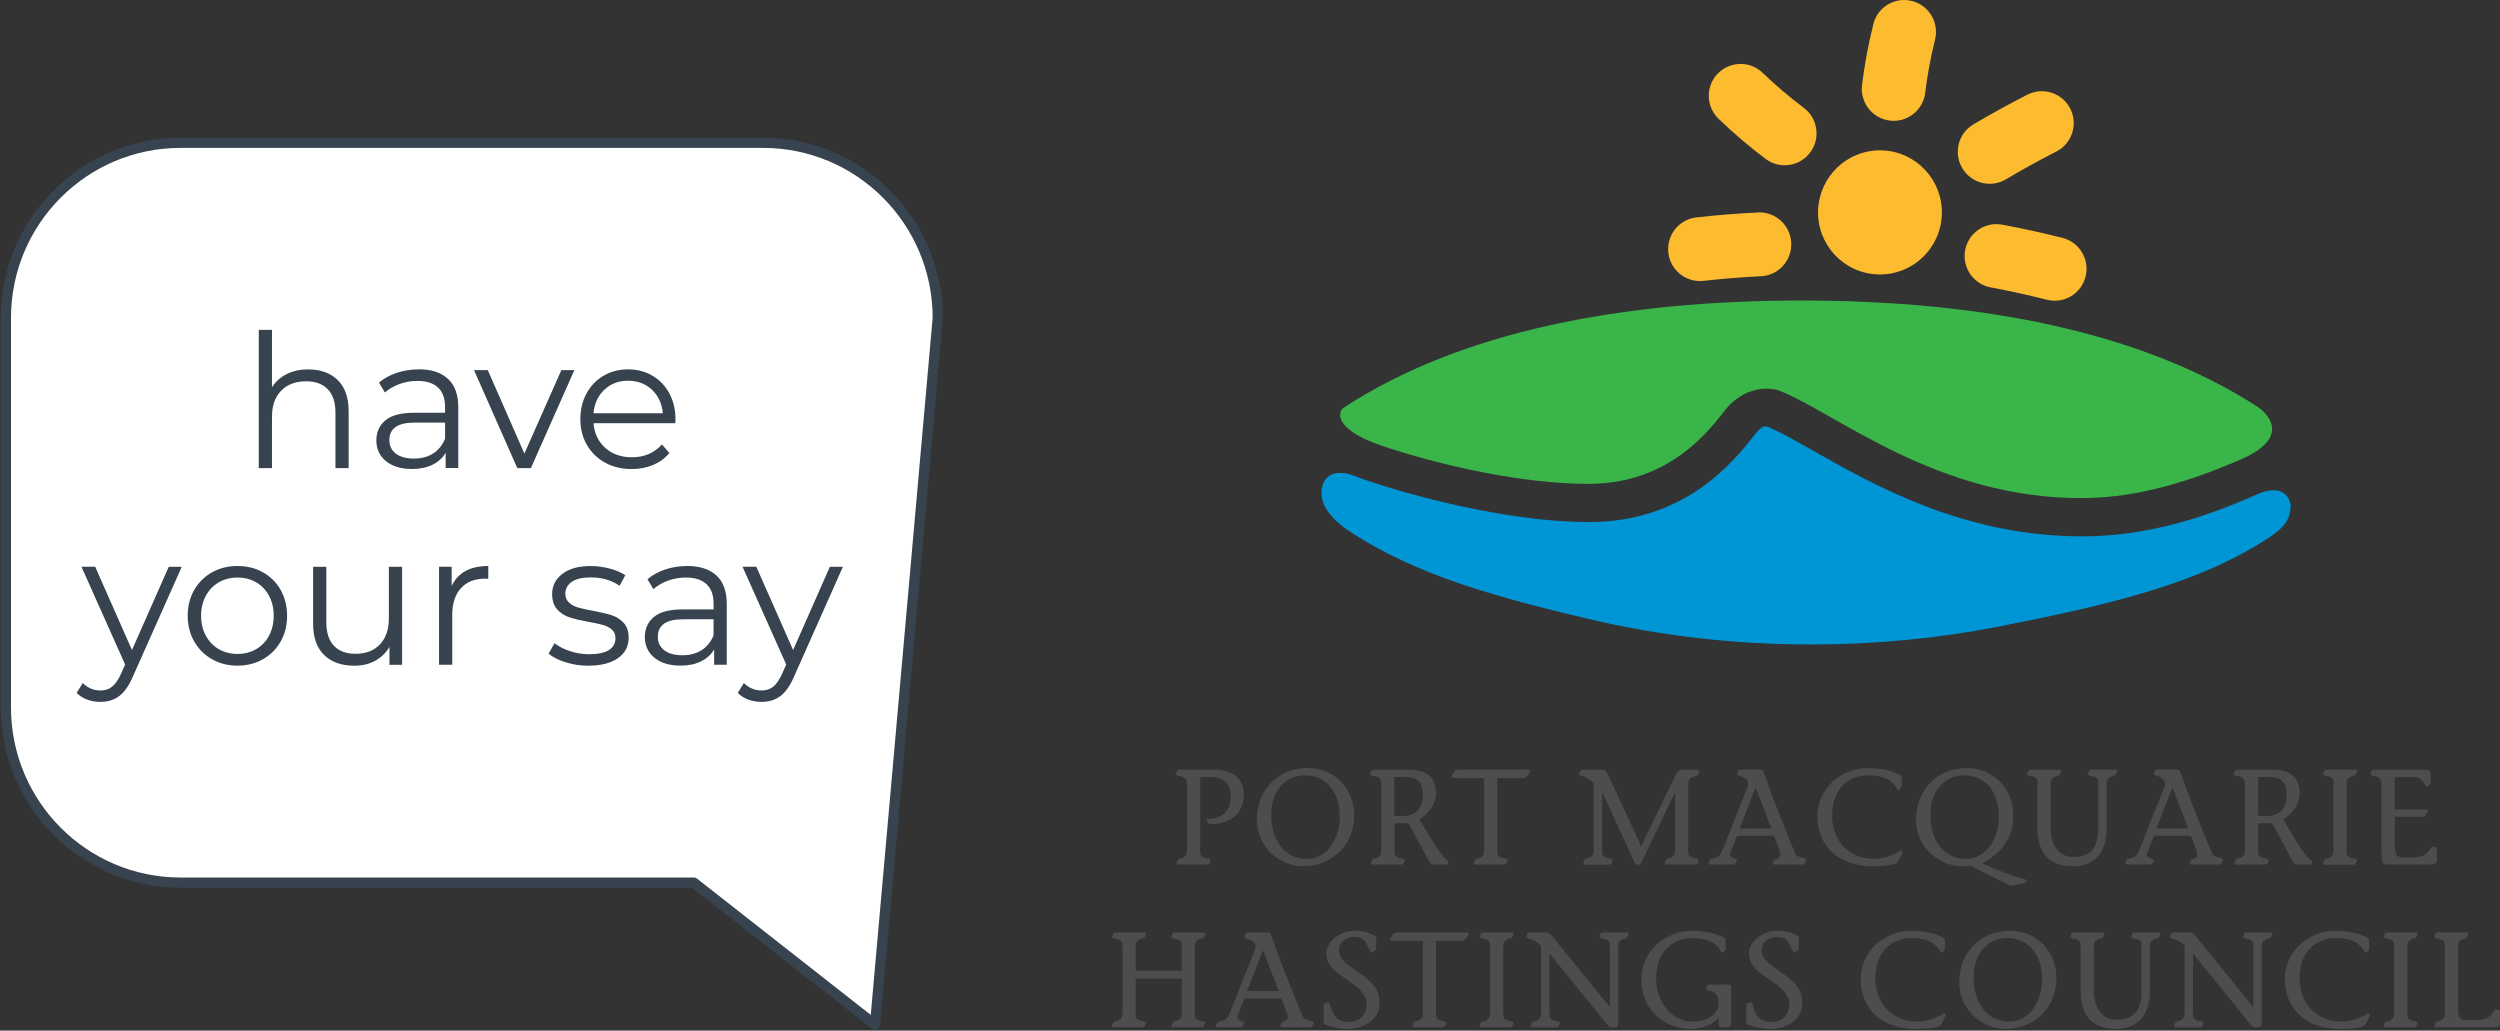 <?xml version="1.0"?>
<svg xmlns="http://www.w3.org/2000/svg" width="245" height="101" viewBox="0 0 245 101" fill="none">
<rect x="0" y="0" width="245" height="101" fill="#333333" stroke="none"/>
<g clip-path="url(#clip0_1726_615)">
<path d="M91.9 31.167L85.75 100.421L67.998 86.497H17.7C8.241 86.497 0.577 78.806 0.577 69.324V31.167C0.577 21.68 8.241 13.994 17.7 13.994H74.776C84.231 13.994 91.9 21.68 91.9 31.167Z" fill="white"/>
<path d="M91.9 31.167L85.75 100.421L67.998 86.497H17.7C8.241 86.497 0.577 78.806 0.577 69.324V31.167C0.577 21.68 8.241 13.994 17.7 13.994H74.776C84.231 13.994 91.9 21.68 91.9 31.167Z" stroke="#37434F" stroke-linecap="round" stroke-linejoin="round"/>
<path d="M81.329 55.542L77.725 63.703L74.12 55.542H72.77L77.05 65.127L76.632 66.058C76.365 66.641 76.079 67.055 75.77 67.299C75.461 67.544 75.086 67.666 74.65 67.666C73.97 67.666 73.389 67.421 72.901 66.937L72.301 67.906C72.592 68.197 72.939 68.418 73.337 68.564C73.74 68.709 74.167 68.785 74.631 68.785C75.348 68.785 75.957 68.597 76.469 68.221C76.979 67.844 77.429 67.205 77.819 66.302L82.605 55.547H81.329V55.542ZM66.892 64.215C66.128 64.215 65.532 64.055 65.106 63.731C64.684 63.407 64.468 62.969 64.468 62.405C64.468 61.263 65.289 60.69 66.925 60.69H69.929V62.26C69.676 62.894 69.287 63.374 68.762 63.712C68.242 64.046 67.614 64.215 66.887 64.215M67.347 55.467C66.592 55.467 65.879 55.58 65.2 55.805C64.52 56.031 63.939 56.351 63.451 56.764L64.032 57.733C64.436 57.38 64.914 57.103 65.471 56.901C66.029 56.698 66.611 56.6 67.22 56.6C68.106 56.6 68.781 56.816 69.24 57.248C69.7 57.681 69.929 58.311 69.929 59.138V59.721H66.887C65.603 59.721 64.665 59.97 64.075 60.469C63.484 60.967 63.193 61.625 63.193 62.438C63.193 63.252 63.507 63.952 64.14 64.464C64.768 64.977 65.621 65.231 66.69 65.231C67.464 65.231 68.139 65.09 68.701 64.812C69.264 64.535 69.695 64.145 69.986 63.642V65.141H71.223V59.19C71.223 57.963 70.89 57.032 70.22 56.407C69.55 55.782 68.593 55.467 67.347 55.467ZM57.662 65.235C58.9 65.235 59.865 64.991 60.564 64.497C61.262 64.004 61.609 63.336 61.609 62.499C61.609 61.879 61.445 61.39 61.117 61.037C60.789 60.685 60.395 60.436 59.935 60.29C59.476 60.144 58.862 59.998 58.098 59.853C57.479 59.745 56.992 59.636 56.64 59.533C56.288 59.43 55.993 59.27 55.759 59.049C55.52 58.828 55.403 58.536 55.403 58.175C55.403 57.7 55.614 57.319 56.031 57.023C56.448 56.731 57.071 56.586 57.896 56.586C58.989 56.586 59.931 56.858 60.718 57.408L61.281 56.369C60.878 56.101 60.371 55.885 59.753 55.721C59.134 55.556 58.515 55.471 57.896 55.471C56.706 55.471 55.778 55.725 55.112 56.238C54.442 56.75 54.109 57.408 54.109 58.208C54.109 58.852 54.278 59.359 54.61 59.726C54.943 60.093 55.346 60.351 55.82 60.502C56.293 60.657 56.917 60.802 57.695 60.948C58.276 61.047 58.745 61.145 59.096 61.249C59.448 61.352 59.739 61.503 59.968 61.705C60.198 61.907 60.315 62.184 60.315 62.537C60.315 63.035 60.104 63.421 59.687 63.698C59.27 63.971 58.623 64.112 57.746 64.112C57.09 64.112 56.462 64.013 55.853 63.811C55.248 63.609 54.742 63.35 54.343 63.035L53.762 64.055C54.165 64.394 54.718 64.681 55.426 64.902C56.139 65.127 56.879 65.24 57.657 65.24M44.265 57.422V55.542H43.027V65.146H44.321V60.252C44.321 59.133 44.607 58.264 45.174 57.639C45.746 57.018 46.534 56.708 47.541 56.708L47.851 56.727V55.467C46.965 55.467 46.22 55.631 45.62 55.96C45.02 56.289 44.565 56.778 44.265 57.422ZM38.11 55.542V60.581C38.11 61.677 37.819 62.532 37.238 63.148C36.657 63.764 35.86 64.07 34.852 64.07C33.929 64.07 33.221 63.811 32.724 63.285C32.227 62.763 31.979 61.996 31.979 60.986V55.547H30.685V61.117C30.685 62.467 31.046 63.491 31.768 64.192C32.49 64.892 33.474 65.24 34.726 65.24C35.49 65.24 36.169 65.08 36.765 64.756C37.36 64.431 37.829 63.98 38.166 63.397V65.151H39.404V55.547H38.11V55.542ZM23.274 64.084C22.594 64.084 21.985 63.928 21.446 63.618C20.907 63.308 20.48 62.866 20.171 62.293C19.861 61.719 19.707 61.07 19.707 60.342C19.707 59.613 19.861 58.96 20.171 58.391C20.48 57.817 20.907 57.375 21.446 57.065C21.985 56.755 22.594 56.6 23.274 56.6C23.954 56.6 24.563 56.755 25.102 57.065C25.641 57.375 26.063 57.817 26.368 58.391C26.672 58.964 26.823 59.613 26.823 60.342C26.823 61.07 26.668 61.724 26.368 62.293C26.063 62.866 25.641 63.308 25.102 63.618C24.563 63.928 23.954 64.084 23.274 64.084ZM23.274 65.235C24.198 65.235 25.027 65.024 25.768 64.605C26.508 64.187 27.09 63.604 27.507 62.861C27.929 62.119 28.135 61.277 28.135 60.342C28.135 59.406 27.924 58.565 27.507 57.822C27.09 57.079 26.508 56.501 25.768 56.087C25.027 55.674 24.198 55.467 23.274 55.467C22.351 55.467 21.521 55.674 20.78 56.087C20.04 56.501 19.458 57.079 19.032 57.822C18.605 58.565 18.394 59.406 18.394 60.342C18.394 61.277 18.605 62.119 19.032 62.861C19.454 63.604 20.04 64.187 20.78 64.605C21.521 65.024 22.351 65.235 23.274 65.235ZM16.538 55.542L12.933 63.703L9.329 55.542H7.983L12.263 65.127L11.846 66.058C11.579 66.641 11.288 67.055 10.979 67.299C10.669 67.544 10.299 67.666 9.858 67.666C9.179 67.666 8.597 67.421 8.11 66.937L7.51 67.906C7.8 68.197 8.147 68.418 8.546 68.564C8.944 68.709 9.375 68.785 9.839 68.785C10.557 68.785 11.171 68.597 11.677 68.221C12.188 67.844 12.633 67.205 13.022 66.302L17.813 55.547H16.538V55.542Z" fill="#37434F"/>
<path d="M61.553 37.311C62.485 37.311 63.268 37.607 63.892 38.195C64.515 38.787 64.871 39.553 64.956 40.503H58.163C58.248 39.553 58.604 38.782 59.227 38.195C59.851 37.603 60.624 37.311 61.548 37.311M66.193 41.072C66.193 40.122 65.992 39.281 65.593 38.543C65.195 37.805 64.642 37.231 63.938 36.818C63.235 36.404 62.438 36.197 61.553 36.197C60.667 36.197 59.87 36.404 59.157 36.818C58.445 37.231 57.887 37.809 57.484 38.552C57.076 39.295 56.874 40.136 56.874 41.072C56.874 42.007 57.085 42.849 57.512 43.592C57.938 44.334 58.529 44.917 59.288 45.336C60.048 45.754 60.915 45.966 61.899 45.966C62.663 45.966 63.367 45.834 64.004 45.566C64.642 45.298 65.171 44.908 65.598 44.395L64.871 43.554C64.506 43.968 64.074 44.283 63.578 44.494C63.081 44.706 62.532 44.814 61.937 44.814C60.882 44.814 60.006 44.508 59.316 43.892C58.627 43.277 58.243 42.473 58.168 41.471H66.179L66.198 41.067L66.193 41.072ZM55.013 36.272L51.39 44.452L47.804 36.272H46.454L50.696 45.876H52.027L56.288 36.272H55.013ZM40.58 44.941C39.816 44.941 39.221 44.781 38.794 44.457C38.373 44.132 38.157 43.695 38.157 43.131C38.157 41.989 38.977 41.415 40.613 41.415H43.618V42.985C43.365 43.62 42.976 44.099 42.451 44.438C41.93 44.772 41.302 44.941 40.576 44.941M41.035 36.197C40.28 36.197 39.568 36.31 38.888 36.535C38.209 36.761 37.627 37.081 37.14 37.495L37.721 38.463C38.124 38.11 38.602 37.833 39.16 37.631C39.718 37.429 40.299 37.33 40.908 37.33C41.794 37.33 42.469 37.546 42.929 37.979C43.388 38.411 43.618 39.041 43.618 39.868V40.451H40.576C39.291 40.451 38.354 40.7 37.763 41.199C37.172 41.697 36.882 42.355 36.882 43.169C36.882 43.982 37.196 44.687 37.829 45.195C38.457 45.707 39.31 45.961 40.379 45.961C41.152 45.961 41.827 45.82 42.39 45.542C42.952 45.265 43.383 44.875 43.674 44.372V45.867H44.912V39.916C44.912 38.688 44.579 37.758 43.908 37.133C43.238 36.507 42.282 36.192 41.035 36.192M30.24 36.197C29.438 36.197 28.73 36.347 28.111 36.653C27.493 36.959 27.01 37.391 26.654 37.95V32.328H25.36V45.876H26.654V40.837C26.654 39.756 26.954 38.905 27.554 38.289C28.154 37.673 28.969 37.367 30 37.367C30.924 37.367 31.632 37.631 32.129 38.153C32.626 38.674 32.874 39.436 32.874 40.437V45.876H34.168V40.31C34.168 38.971 33.812 37.95 33.104 37.255C32.391 36.554 31.435 36.206 30.235 36.206" fill="#37434F"/>
<path d="M117.62 83.423C117.62 83.94 117.817 84.02 118.469 84.157C118.642 84.185 118.666 84.288 118.614 84.396L118.511 84.636C118.469 84.688 118.403 84.73 118.286 84.73H115.501C115.398 84.73 115.262 84.702 115.328 84.533L115.408 84.321C115.459 84.175 115.567 84.161 115.661 84.133C115.994 84.081 116.336 83.879 116.336 83.428V76.837C116.336 76.32 116.069 76.118 115.501 76.029C115.305 75.986 115.183 75.949 115.248 75.803L115.351 75.577C115.403 75.46 115.497 75.432 115.576 75.432H119.167C120.559 75.432 121.923 76.165 121.895 77.904C121.867 80.034 120.119 80.856 118.45 80.734L118.262 80.429C118.183 80.297 118.262 80.255 118.384 80.255C119.842 80.255 120.611 79.38 120.611 78.064C120.611 76.748 119.762 76.151 118.741 76.151H117.616V83.433L117.62 83.423Z" fill="#4D4D4F"/>
<path d="M131.299 80.039C131.299 77.538 129.921 75.987 127.891 75.987C125.997 75.987 124.577 77.458 124.577 79.856C124.577 82.253 125.852 84.176 128.05 84.176C130.249 84.176 131.299 81.929 131.299 80.044M123.175 80.265C123.175 77.66 125.046 75.268 128.172 75.268C130.797 75.268 132.705 77.327 132.705 79.893C132.705 82.846 130.507 84.89 127.708 84.89C125.655 84.89 123.175 83.269 123.175 80.265Z" fill="#4D4D4F"/>
<path d="M136.652 79.959H137.566C138.588 79.987 139.474 79.319 139.446 77.857C139.422 76.527 138.743 76.146 137.828 76.146H136.647V79.959H136.652ZM141.93 84.73H140.407C140.196 84.73 140.102 84.519 140.05 84.41L138.035 80.673H136.657V83.423C136.657 83.94 136.858 84.02 137.505 84.157C137.678 84.185 137.707 84.288 137.65 84.396L137.543 84.636C137.5 84.688 137.439 84.73 137.318 84.73H134.533C134.425 84.73 134.294 84.702 134.36 84.533L134.439 84.321C134.496 84.175 134.599 84.161 134.693 84.133C135.025 84.081 135.368 83.884 135.368 83.428V76.837C135.368 76.32 135.1 76.118 134.533 76.029C134.332 75.991 134.214 75.949 134.28 75.803L134.388 75.577C134.439 75.46 134.533 75.432 134.613 75.432H138.1C139.704 75.432 140.725 76.123 140.739 77.745C140.739 78.765 140.036 79.766 139.108 80.292C140.369 82.422 141.335 84.067 141.93 84.349V84.735V84.73Z" fill="#4D4D4F"/>
<path d="M146.726 83.424C146.726 83.941 146.927 84.021 147.574 84.157C147.747 84.186 147.776 84.289 147.719 84.397L147.616 84.637C147.574 84.689 147.508 84.731 147.391 84.731H144.612C144.508 84.731 144.372 84.703 144.438 84.534L144.518 84.322C144.569 84.176 144.677 84.162 144.771 84.134C145.104 84.082 145.446 83.88 145.446 83.429V76.25H142.474C142.291 76.25 142.104 76.185 142.291 75.973L142.544 75.588C142.69 75.442 142.835 75.428 143.051 75.428H149.702C149.89 75.428 150.073 75.494 149.89 75.71L149.637 76.095C149.491 76.241 149.346 76.255 149.135 76.255H146.735V83.433L146.726 83.424Z" fill="#4D4D4F"/>
<path d="M165.452 83.423C165.452 83.94 165.649 84.02 166.301 84.157C166.474 84.185 166.498 84.288 166.446 84.396L166.338 84.636C166.301 84.688 166.235 84.73 166.113 84.73H163.329C163.221 84.73 163.09 84.702 163.155 84.533L163.235 84.321C163.287 84.175 163.395 84.161 163.488 84.133C163.821 84.081 164.163 83.879 164.163 83.428V77.683H164.135L160.901 84.434C160.821 84.594 160.755 84.725 160.648 84.725H160.38C160.301 84.725 160.198 84.542 160.09 84.302L157.043 77.683H157.015V83.428C157.015 83.945 157.212 84.025 157.863 84.161C158.037 84.189 158.065 84.293 158.009 84.401L157.901 84.641C157.859 84.692 157.798 84.735 157.676 84.735H155.355C155.248 84.735 155.116 84.707 155.182 84.537L155.262 84.326C155.313 84.18 155.421 84.166 155.51 84.138C155.843 84.086 156.185 83.884 156.185 83.433V76.762C155.735 76.287 155.271 76.085 155.004 76.033C154.737 75.977 154.713 75.888 154.765 75.765L154.873 75.526C154.91 75.469 154.976 75.432 155.098 75.432H156.86C157.296 75.432 157.39 75.488 157.615 75.977L160.835 82.93L164.252 75.859C164.426 75.497 164.623 75.432 164.81 75.432H166.334C166.465 75.432 166.587 75.46 166.521 75.643L166.441 75.883C166.39 76.015 166.259 76.043 166.113 76.08C165.715 76.16 165.438 76.306 165.438 76.837V83.428L165.452 83.423Z" fill="#4D4D4F"/>
<path d="M173.59 81.18L172.052 77.166L170.487 81.18H173.59ZM176.862 84.622C176.81 84.716 176.665 84.73 176.557 84.73H173.932C173.81 84.73 173.679 84.688 173.759 84.546L173.876 84.293C173.984 84.095 174.696 84.213 174.42 83.428L173.866 81.9H170.234L169.582 83.559C169.329 84.199 170.379 84.076 170.205 84.382L170.126 84.513C170.088 84.579 170.046 84.725 169.863 84.725H167.876C167.623 84.725 167.346 84.763 167.463 84.485L167.529 84.311C167.566 84.203 167.674 84.18 167.876 84.123C168.434 84.006 168.523 83.926 168.804 83.315L171.241 77.175C171.481 76.578 171.148 76.381 171.002 76.245C170.698 75.981 170.074 76.061 170.257 75.742L170.323 75.553C170.379 75.436 170.496 75.422 170.641 75.422H172.549C172.737 75.422 172.84 75.596 172.882 75.793C173.796 78.454 174.907 81.148 175.798 83.315C176.065 83.978 176.102 83.912 176.834 84.109C176.979 84.151 177.045 84.241 177.021 84.321L176.862 84.612V84.622Z" fill="#4D4D4F"/>
<path d="M186.19 84.077C186.003 84.397 185.909 84.557 185.829 84.608C185.487 84.782 184.596 84.89 183.457 84.89C180.171 84.89 178.104 82.897 178.104 80.001C178.104 77.397 180.279 75.268 183.138 75.268C184.732 75.268 185.843 75.747 186.228 75.959C186.373 76.01 186.359 76.118 186.359 76.213V77.101C186.359 77.139 186.335 77.181 186.293 77.219L186.04 77.43C185.843 77.576 185.787 75.982 183.101 75.982C180.795 75.982 179.548 77.726 179.548 79.889C179.548 82.545 181.362 84.171 183.617 84.171C184.676 84.171 185.618 83.772 186.054 83.466C186.335 83.264 186.556 83.372 186.396 83.678L186.185 84.073L186.19 84.077Z" fill="#4D4D4F"/>
<path d="M189.176 79.85C189.176 82.318 190.451 84.17 192.645 84.17C194.838 84.17 195.893 81.923 195.893 80.038C195.893 77.537 194.515 75.986 192.485 75.986C190.591 75.986 189.176 77.457 189.176 79.855M198.584 86.483L197.538 86.751C197.299 86.817 197.126 86.845 196.849 86.7L193.071 84.838C192.935 84.866 192.79 84.88 192.659 84.88C192.527 84.894 192.391 84.894 192.302 84.894C190.249 84.894 187.77 83.272 187.77 80.269C187.77 77.664 189.64 75.272 192.766 75.272C195.392 75.272 197.299 77.331 197.299 79.897C197.351 82.37 195.696 83.94 194.238 84.565C195.537 85.219 197.182 85.839 198.588 86.225V86.488L198.584 86.483Z" fill="#4D4D4F"/>
<path d="M200.956 81.139C200.956 82.442 201.528 83.984 203.182 83.984C204.921 83.984 205.634 83.025 205.634 81.168V76.73C205.634 76.213 205.432 76.133 204.785 76.001C204.612 75.973 204.589 75.87 204.64 75.761L204.748 75.522C204.79 75.465 204.856 75.428 204.973 75.428H207.293C207.401 75.428 207.532 75.456 207.467 75.63L207.387 75.841C207.335 75.987 207.228 76.001 207.134 76.029C206.801 76.081 206.459 76.279 206.459 76.735V81.144C206.459 83.974 204.856 84.895 203.159 84.895C200.468 84.895 199.676 83.194 199.676 81.186V76.735C199.676 76.218 199.479 76.138 198.823 76.006C198.654 75.978 198.626 75.874 198.678 75.766L198.781 75.526C198.818 75.47 198.889 75.432 199.006 75.432H201.79C201.898 75.432 202.029 75.461 201.964 75.635L201.884 75.846C201.832 75.992 201.724 76.006 201.631 76.034C201.298 76.086 200.956 76.283 200.956 76.739V81.149V81.139Z" fill="#4D4D4F"/>
<path d="M214.433 81.18L212.895 77.166L211.33 81.18H214.428H214.433ZM217.705 84.622C217.653 84.716 217.508 84.73 217.4 84.73H214.775C214.658 84.73 214.526 84.688 214.606 84.546L214.728 84.293C214.836 84.095 215.548 84.213 215.272 83.428L214.714 81.9H211.081L210.43 83.559C210.176 84.199 211.226 84.076 211.053 84.382L210.973 84.513C210.936 84.579 210.894 84.725 210.706 84.725H208.719C208.465 84.725 208.189 84.763 208.306 84.485L208.372 84.311C208.414 84.203 208.517 84.18 208.719 84.123C209.276 84.006 209.37 83.926 209.647 83.315L212.084 77.175C212.323 76.578 211.99 76.381 211.845 76.245C211.54 75.981 210.917 76.061 211.105 75.742L211.17 75.553C211.222 75.436 211.344 75.422 211.489 75.422H213.397C213.58 75.422 213.687 75.596 213.73 75.793C214.644 78.454 215.755 81.148 216.645 83.315C216.908 83.978 216.95 83.912 217.676 84.109C217.822 84.151 217.887 84.241 217.864 84.321L217.705 84.612V84.622Z" fill="#4D4D4F"/>
<path d="M221.3 79.959H222.214C223.231 79.987 224.122 79.319 224.094 77.857C224.07 76.527 223.39 76.146 222.476 76.146H221.3V79.959ZM226.573 84.73H225.05C224.839 84.73 224.745 84.519 224.694 84.41L222.678 80.673H221.3V83.423C221.3 83.94 221.501 84.02 222.148 84.157C222.317 84.185 222.345 84.288 222.294 84.396L222.186 84.636C222.148 84.688 222.078 84.73 221.961 84.73H219.176C219.068 84.73 218.937 84.702 219.003 84.533L219.083 84.321C219.139 84.175 219.242 84.161 219.336 84.133C219.668 84.081 220.011 83.884 220.011 83.428V76.837C220.011 76.32 219.743 76.118 219.176 76.029C218.979 75.991 218.858 75.949 218.923 75.803L219.026 75.577C219.078 75.46 219.176 75.432 219.251 75.432H222.734C224.337 75.432 225.359 76.123 225.373 77.745C225.373 78.765 224.67 79.766 223.742 80.292C225.003 82.422 225.969 84.067 226.564 84.349V84.735L226.573 84.73Z" fill="#4D4D4F"/>
<path d="M228.683 76.73C228.683 76.213 228.486 76.133 227.834 76.001C227.661 75.973 227.637 75.87 227.689 75.761L227.792 75.522C227.834 75.465 227.9 75.428 228.017 75.428H230.801C230.909 75.428 231.04 75.456 230.975 75.63L230.895 75.841C230.844 75.987 230.736 76.001 230.642 76.029C230.309 76.081 229.967 76.279 229.967 76.735V83.433C229.967 83.951 230.164 84.031 230.815 84.167C230.984 84.195 231.012 84.298 230.961 84.407L230.853 84.646C230.815 84.698 230.745 84.74 230.628 84.74H227.848C227.74 84.74 227.609 84.712 227.675 84.543L227.755 84.331C227.806 84.186 227.914 84.171 228.003 84.143C228.336 84.092 228.678 83.894 228.678 83.438V76.739L228.683 76.73Z" fill="#4D4D4F"/>
<path d="M234.683 79.319H237.744C237.917 79.319 237.983 79.399 237.917 79.522L237.734 79.855C237.654 80.001 237.523 80.039 237.308 80.039H234.683V82.775C234.683 83.889 234.922 84.011 235.489 84.011H236.656C238.02 84.011 238.208 82.906 238.395 82.958L238.723 83.066C238.775 83.08 238.803 83.132 238.803 83.183V84.396C238.803 84.608 238.55 84.73 238.194 84.73H234.097C233.684 84.73 233.393 84.744 233.393 83.813V76.837C233.393 76.32 233.126 76.118 232.559 76.029C232.362 75.986 232.24 75.949 232.306 75.803L232.414 75.577C232.465 75.46 232.559 75.432 232.639 75.432H237.819C238.072 75.432 238.231 75.577 238.203 75.765V76.739C238.203 76.776 238.175 76.818 238.137 76.856L237.898 77.053C237.701 77.213 237.5 76.151 236.614 76.151H234.678V79.324L234.683 79.319Z" fill="#4D4D4F"/>
<path d="M111.292 95.138H115.811V92.679C115.811 92.162 115.609 92.082 114.963 91.951C114.789 91.922 114.761 91.819 114.817 91.711L114.925 91.471C114.967 91.415 115.028 91.377 115.15 91.377H117.93C118.038 91.377 118.169 91.405 118.103 91.574L118.023 91.786C117.972 91.932 117.864 91.946 117.77 91.974C117.438 92.026 117.095 92.223 117.095 92.679V99.378C117.095 99.895 117.297 99.975 117.944 100.107C118.117 100.135 118.145 100.238 118.089 100.346L117.986 100.586C117.944 100.638 117.878 100.68 117.761 100.68H114.977C114.869 100.68 114.738 100.652 114.803 100.483L114.883 100.266C114.934 100.121 115.042 100.107 115.136 100.083C115.469 100.027 115.811 99.829 115.811 99.378V95.895H111.292V99.378C111.292 99.895 111.489 99.975 112.141 100.107C112.314 100.135 112.342 100.238 112.286 100.346L112.178 100.586C112.136 100.638 112.075 100.68 111.953 100.68H109.169C109.066 100.68 108.93 100.652 108.995 100.483L109.075 100.266C109.126 100.121 109.234 100.107 109.328 100.083C109.661 100.027 110.003 99.829 110.003 99.378V92.679C110.003 92.162 109.802 92.082 109.155 91.951C108.981 91.922 108.953 91.819 109.009 91.711L109.112 91.471C109.155 91.415 109.22 91.377 109.337 91.377H112.122C112.225 91.377 112.361 91.405 112.295 91.574L112.216 91.786C112.164 91.932 112.056 91.946 111.967 91.974C111.634 92.026 111.292 92.223 111.292 92.679V95.138Z" fill="#4D4D4F"/>
<path d="M125.313 97.127L123.775 93.113L122.21 97.127H125.308H125.313ZM128.585 100.573C128.533 100.667 128.388 100.681 128.28 100.681H125.655C125.538 100.681 125.402 100.644 125.482 100.498L125.603 100.244C125.707 100.042 126.424 100.164 126.147 99.379L125.589 97.851H121.956L121.31 99.511C121.056 100.15 122.106 100.028 121.933 100.338L121.853 100.47C121.816 100.536 121.774 100.681 121.586 100.681H119.599C119.35 100.681 119.069 100.719 119.186 100.442L119.252 100.268C119.294 100.164 119.397 100.136 119.599 100.084C120.156 99.967 120.25 99.882 120.527 99.276L122.964 93.136C123.203 92.539 122.871 92.342 122.725 92.206C122.421 91.942 121.797 92.022 121.985 91.703L122.05 91.514C122.102 91.397 122.224 91.383 122.369 91.383H124.277C124.464 91.383 124.567 91.557 124.61 91.754C125.524 94.415 126.635 97.109 127.525 99.276C127.788 99.939 127.83 99.873 128.561 100.07C128.707 100.112 128.772 100.202 128.749 100.282L128.589 100.573H128.585Z" fill="#4D4D4F"/>
<path d="M134.486 93.356C134.378 93.451 134.125 92.905 133.956 92.557C133.689 92.012 133.295 91.815 132.695 91.815C132.044 91.815 131.355 92.21 131.252 92.886C131.106 93.841 131.795 94.391 132.883 95.119C134.327 96.088 135.147 96.769 135.203 98.255C135.255 99.957 133.614 100.836 132.114 100.836C131.373 100.836 130.83 100.728 130.403 100.596C129.714 100.384 129.714 100.37 129.714 100.022V98.734C129.714 98.589 129.663 98.391 129.794 98.34L130.15 98.217C130.338 98.166 130.338 98.749 130.666 99.308C130.919 99.896 131.514 100.159 132.152 100.159C133.225 100.159 133.886 99.425 133.928 98.495C134.022 97.301 132.672 96.478 131.847 95.89C131.064 95.331 129.977 94.725 129.977 93.418C129.977 92.487 131.05 91.213 132.798 91.213C133.408 91.213 133.886 91.316 134.284 91.476C134.683 91.636 134.894 91.754 134.87 91.979V92.962C134.87 93.018 134.828 93.056 134.791 93.107L134.486 93.347V93.356Z" fill="#4D4D4F"/>
<path d="M140.725 99.378C140.725 99.895 140.922 99.975 141.574 100.107C141.747 100.135 141.775 100.238 141.719 100.346L141.616 100.586C141.574 100.638 141.508 100.68 141.391 100.68H138.611C138.503 100.68 138.372 100.652 138.438 100.483L138.517 100.266C138.574 100.121 138.677 100.107 138.77 100.083C139.103 100.027 139.445 99.829 139.445 99.378V92.2H136.473C136.291 92.2 136.103 92.134 136.291 91.922L136.544 91.537C136.689 91.391 136.834 91.377 137.045 91.377H143.697C143.885 91.377 144.067 91.443 143.885 91.654L143.631 92.04C143.486 92.186 143.341 92.2 143.13 92.2H140.73V99.378H140.725Z" fill="#4D4D4F"/>
<path d="M146.027 92.679C146.027 92.162 145.83 92.082 145.178 91.951C145.005 91.922 144.982 91.819 145.033 91.711L145.136 91.471C145.174 91.415 145.244 91.377 145.361 91.377H148.146C148.249 91.377 148.385 91.405 148.319 91.574L148.239 91.786C148.188 91.932 148.08 91.946 147.991 91.974C147.658 92.026 147.316 92.223 147.316 92.679V99.378C147.316 99.895 147.513 99.975 148.164 100.107C148.338 100.135 148.366 100.238 148.31 100.346L148.202 100.586C148.16 100.638 148.099 100.68 147.977 100.68H145.193C145.085 100.68 144.953 100.652 145.019 100.483L145.099 100.266C145.15 100.121 145.258 100.107 145.352 100.083C145.685 100.027 146.027 99.829 146.027 99.378V92.679Z" fill="#4D4D4F"/>
<path d="M157.769 92.679C157.769 92.162 157.568 92.082 156.921 91.951C156.748 91.922 156.724 91.819 156.776 91.711L156.879 91.471C156.916 91.415 156.987 91.377 157.104 91.377H159.424C159.527 91.377 159.663 91.405 159.598 91.574L159.518 91.786C159.466 91.932 159.358 91.946 159.265 91.974C158.932 92.026 158.59 92.223 158.59 92.679V100.243C158.59 100.506 158.538 100.68 158.299 100.68H157.807C157.741 100.68 157.662 100.586 157.249 100.083L151.882 93.478H151.854V99.383C151.854 99.9 152.055 99.98 152.702 100.111C152.876 100.14 152.904 100.243 152.847 100.351L152.74 100.591C152.697 100.643 152.632 100.685 152.515 100.685H150.194C150.086 100.685 149.955 100.657 150.021 100.487L150.101 100.271C150.152 100.125 150.26 100.111 150.354 100.088C150.686 100.031 151.029 99.834 151.029 99.383V92.698C150.593 92.233 150.101 92.035 149.824 91.983C149.571 91.932 149.547 91.838 149.599 91.715L149.707 91.476C149.749 91.419 149.815 91.382 149.932 91.382H151.521C151.854 91.41 152.022 91.65 152.262 91.927L157.737 98.663H157.765V92.684L157.769 92.679Z" fill="#4D4D4F"/>
<path d="M169.657 99.947C169.657 100.346 169.634 100.666 169.301 100.666H168.654C168.387 100.666 168.415 100.323 168.415 100.106V99.758H168.387C168.03 100.384 166.61 100.835 165.841 100.835C162.926 100.835 160.858 98.842 160.858 95.946C160.858 93.342 163.033 91.217 165.893 91.217C167.482 91.217 168.598 91.692 168.982 91.908C169.127 91.96 169.113 92.068 169.113 92.162V93.05C169.113 93.088 169.085 93.13 169.048 93.168L168.794 93.379C168.598 93.525 168.541 91.931 165.851 91.931C163.544 91.96 162.297 93.675 162.297 95.838C162.297 98.494 164.102 100.116 165.813 100.116C167.613 100.116 168.424 99.213 168.424 98.282C168.424 97.671 168.157 97.408 168.049 97.328C167.693 96.985 167.069 97.117 167.215 96.811L167.308 96.609C167.374 96.477 167.533 96.491 167.693 96.491H169.334C169.629 96.491 169.629 96.595 169.652 96.834V99.942L169.657 99.947Z" fill="#4D4D4F"/>
<path d="M175.901 93.356C175.793 93.451 175.545 92.905 175.371 92.557C175.109 92.012 174.71 91.815 174.115 91.815C173.468 91.815 172.774 92.21 172.671 92.886C172.526 93.841 173.215 94.391 174.302 95.119C175.746 96.088 176.566 96.769 176.623 98.255C176.674 99.957 175.034 100.836 173.534 100.836C172.793 100.836 172.249 100.728 171.823 100.596C171.134 100.384 171.134 100.37 171.134 100.022V98.734C171.134 98.589 171.082 98.391 171.213 98.34L171.569 98.217C171.757 98.166 171.757 98.749 172.085 99.308C172.338 99.896 172.934 100.159 173.571 100.159C174.645 100.159 175.305 99.425 175.348 98.495C175.441 97.301 174.087 96.478 173.266 95.89C172.484 95.331 171.396 94.725 171.396 93.418C171.396 92.487 172.469 91.213 174.218 91.213C174.827 91.213 175.305 91.316 175.704 91.476C176.102 91.636 176.313 91.754 176.29 91.979V92.962C176.29 93.018 176.248 93.056 176.21 93.107L175.905 93.347L175.901 93.356Z" fill="#4D4D4F"/>
<path d="M190.428 100.026C190.24 100.346 190.151 100.506 190.071 100.558C189.729 100.732 188.838 100.84 187.699 100.84C184.413 100.84 182.346 98.842 182.346 95.946C182.346 93.342 184.521 91.217 187.381 91.217C188.974 91.217 190.085 91.692 190.47 91.908C190.615 91.96 190.601 92.068 190.601 92.162V93.05C190.601 93.088 190.573 93.13 190.535 93.168L190.282 93.379C190.085 93.525 190.029 91.931 187.338 91.931C185.032 91.931 183.785 93.675 183.785 95.838C183.785 98.494 185.604 100.116 187.854 100.116C188.913 100.116 189.856 99.716 190.292 99.411C190.568 99.213 190.798 99.317 190.638 99.622L190.428 100.017V100.026Z" fill="#4D4D4F"/>
<path d="M200.126 95.984C200.126 93.488 198.748 91.932 196.723 91.932C194.829 91.932 193.409 93.408 193.409 95.801C193.409 98.194 194.684 100.121 196.878 100.121C199.071 100.121 200.126 97.874 200.126 95.989M192.002 96.21C192.002 93.606 193.873 91.213 196.999 91.213C199.624 91.213 201.532 93.272 201.532 95.839C201.532 98.786 199.334 100.836 196.535 100.836C194.482 100.836 192.002 99.214 192.002 96.21Z" fill="#4D4D4F"/>
<path d="M205.189 97.089C205.189 98.391 205.761 99.933 207.415 99.933C209.154 99.933 209.867 98.974 209.867 97.117V92.679C209.867 92.162 209.665 92.082 209.019 91.951C208.845 91.922 208.817 91.819 208.873 91.711L208.981 91.471C209.023 91.415 209.089 91.377 209.206 91.377H211.522C211.63 91.377 211.761 91.405 211.695 91.574L211.615 91.786C211.564 91.932 211.456 91.946 211.362 91.974C211.03 92.026 210.687 92.223 210.687 92.679V97.089C210.687 99.919 209.084 100.84 207.387 100.84C204.697 100.84 203.9 99.138 203.9 97.131V92.679C203.9 92.162 203.703 92.082 203.051 91.951C202.878 91.922 202.854 91.819 202.906 91.711L203.014 91.471C203.056 91.415 203.122 91.377 203.239 91.377H206.023C206.126 91.377 206.262 91.405 206.192 91.574L206.112 91.786C206.061 91.932 205.953 91.946 205.864 91.974C205.531 92.026 205.189 92.223 205.189 92.679V97.089Z" fill="#4D4D4F"/>
<path d="M220.826 92.679C220.826 92.162 220.629 92.082 219.973 91.951C219.804 91.922 219.776 91.819 219.833 91.711L219.936 91.471C219.973 91.415 220.043 91.377 220.161 91.377H222.481C222.589 91.377 222.72 91.405 222.654 91.574L222.575 91.786C222.523 91.932 222.415 91.946 222.322 91.974C221.994 92.026 221.647 92.223 221.647 92.679V100.243C221.647 100.506 221.595 100.68 221.356 100.68H220.864C220.798 100.68 220.718 100.586 220.306 100.083L214.939 93.478H214.915V99.383C214.915 99.9 215.112 99.98 215.764 100.111C215.937 100.14 215.961 100.243 215.909 100.351L215.801 100.591C215.764 100.643 215.698 100.685 215.576 100.685H213.256C213.148 100.685 213.017 100.657 213.082 100.487L213.162 100.271C213.214 100.125 213.322 100.111 213.415 100.088C213.748 100.031 214.09 99.834 214.09 99.383V92.698C213.654 92.233 213.162 92.035 212.886 91.983C212.632 91.932 212.604 91.838 212.661 91.715L212.768 91.476C212.811 91.419 212.876 91.382 212.993 91.382H214.582C214.915 91.41 215.084 91.65 215.323 91.927L220.798 98.663H220.826V92.684V92.679Z" fill="#4D4D4F"/>
<path d="M232.002 100.026C231.814 100.346 231.72 100.506 231.641 100.558C231.298 100.732 230.412 100.84 229.269 100.84C225.983 100.84 223.916 98.842 223.916 95.946C223.916 93.342 226.091 91.217 228.95 91.217C230.544 91.217 231.655 91.692 232.039 91.908C232.184 91.96 232.17 92.068 232.17 92.162V93.05C232.17 93.088 232.142 93.13 232.105 93.168L231.852 93.379C231.655 93.525 231.598 91.931 228.908 91.931C226.601 91.931 225.355 93.675 225.355 95.838C225.355 98.494 227.169 100.116 229.423 100.116C230.483 100.116 231.425 99.716 231.861 99.411C232.138 99.213 232.363 99.317 232.208 99.622L231.997 100.017L232.002 100.026Z" fill="#4D4D4F"/>
<path d="M234.622 92.679C234.622 92.162 234.425 92.082 233.773 91.951C233.6 91.922 233.576 91.819 233.628 91.711L233.731 91.471C233.773 91.415 233.839 91.377 233.956 91.377H236.741C236.848 91.377 236.98 91.405 236.914 91.574L236.834 91.786C236.783 91.932 236.675 91.946 236.586 91.974C236.253 92.026 235.911 92.223 235.911 92.679V99.378C235.911 99.895 236.108 99.975 236.759 100.107C236.933 100.135 236.956 100.238 236.905 100.346L236.797 100.586C236.759 100.638 236.689 100.68 236.572 100.68H233.787C233.684 100.68 233.548 100.652 233.614 100.483L233.694 100.266C233.745 100.121 233.853 100.107 233.947 100.083C234.28 100.027 234.622 99.829 234.622 99.378V92.679Z" fill="#4D4D4F"/>
<path d="M238.667 100.266C238.719 100.121 238.826 100.107 238.92 100.083C239.253 100.027 239.595 99.829 239.595 99.378V92.679C239.595 92.162 239.398 92.082 238.747 91.951C238.573 91.922 238.55 91.819 238.601 91.711L238.705 91.471C238.747 91.415 238.812 91.377 238.93 91.377H241.714C241.822 91.377 241.953 91.405 241.887 91.574L241.808 91.786C241.756 91.932 241.648 91.946 241.555 91.974C241.227 92.026 240.88 92.223 240.88 92.674V98.725C240.88 99.839 241.119 99.961 241.691 99.961H242.853C244.222 99.961 244.405 98.856 244.588 98.908L244.92 99.011C244.972 99.025 245 99.077 245 99.133V100.342C245 100.553 244.747 100.675 244.391 100.675H238.761C238.653 100.675 238.522 100.647 238.587 100.478L238.667 100.262V100.266Z" fill="#4D4D4F"/>
<path d="M131.683 39.944C131.149 40.296 130.755 41.754 134.191 43.22C136.174 44.066 146.65 47.418 155.697 47.418C164.744 47.418 168.532 40.555 169.568 39.61C170.468 38.792 171.241 38.364 172.404 38.139C172.858 38.044 173.848 38.068 174.462 38.317C180.096 40.592 189.804 48.814 203.928 48.814C208.442 48.814 213.317 47.757 219.607 45.021C225.279 42.557 221.328 39.92 221.328 39.92C209.853 32.465 194.023 29.451 176.529 29.451C159.035 29.451 143.144 32.45 131.683 39.953" fill="#39B54A"/>
<path d="M178.17 20.609C178.057 23.965 180.677 26.781 184.029 26.894C187.376 27.011 190.184 24.384 190.301 21.022C190.413 17.666 187.793 14.85 184.446 14.737C184.376 14.737 184.306 14.732 184.231 14.732C180.977 14.732 178.291 17.323 178.174 20.609" fill="#FDBB30"/>
<path d="M168.326 7.225C167.135 8.475 167.177 10.454 168.424 11.643C169.91 13.077 171.462 14.398 173.037 15.578C174.419 16.608 176.374 16.321 177.405 14.934C178.432 13.552 178.146 11.592 176.763 10.562C175.399 9.537 174.04 8.386 172.737 7.135C172.132 6.552 171.358 6.266 170.58 6.266C169.76 6.266 168.94 6.585 168.33 7.225" fill="#FDBB30"/>
<path d="M172.272 20.821C170.261 20.92 168.232 21.08 166.254 21.305C164.538 21.493 163.305 23.045 163.497 24.761C163.685 26.476 165.232 27.713 166.943 27.525C168.799 27.313 170.697 27.163 172.582 27.069C174.297 26.989 175.629 25.517 175.54 23.792C175.46 22.119 174.077 20.816 172.427 20.816C172.376 20.816 172.324 20.816 172.272 20.821Z" fill="#FDBB30"/>
<path d="M183.588 2.369C183.087 4.372 182.717 6.384 182.477 8.339C182.276 10.051 183.49 11.611 185.201 11.818C186.912 12.03 188.468 10.803 188.67 9.092C188.876 7.39 189.199 5.636 189.635 3.883C190.048 2.209 189.031 0.512 187.367 0.094C187.113 0.028 186.856 0 186.607 0C185.21 0 183.935 0.95 183.584 2.369" fill="#FDBB30"/>
<path d="M198.687 9.274C196.891 10.195 195.11 11.173 193.395 12.189C191.913 13.063 191.421 14.981 192.298 16.471C193.179 17.961 195.082 18.455 196.568 17.581C198.176 16.626 199.84 15.705 201.523 14.849C203.06 14.064 203.67 12.179 202.882 10.642C202.334 9.561 201.237 8.936 200.102 8.936C199.624 8.936 199.137 9.044 198.687 9.279" fill="#FDBB30"/>
<path d="M192.584 24.515C192.27 26.212 193.39 27.848 195.082 28.163C196.92 28.506 198.776 28.915 200.604 29.375C202.273 29.799 203.97 28.779 204.387 27.1C204.804 25.422 203.787 23.73 202.119 23.311C200.164 22.818 198.181 22.385 196.217 22.018C196.025 21.981 195.832 21.967 195.64 21.967C194.168 21.967 192.865 23.02 192.579 24.519" fill="#FDBB30"/>
<path d="M172.197 42.318L171.799 42.803C169.985 45.101 165.213 51.161 155.772 51.161C146.331 51.161 135.067 47.569 132.827 46.671C131.744 46.239 130.858 46.23 130.253 46.643C129.916 46.869 129.508 47.358 129.508 48.35C129.508 49.252 130.028 50.663 132.517 52.242C139.047 56.487 147.063 58.617 155.688 60.661C162.658 62.316 169.985 63.158 177.466 63.158C183.766 63.158 189.987 62.565 195.959 61.385C206.956 59.223 215.628 57.154 222.467 52.613C223.897 51.664 224.44 50.855 224.487 49.628C224.501 49.318 224.323 48.688 223.798 48.326C223.179 47.908 222.284 47.959 221.14 48.467C214.896 51.26 209.454 52.562 204.007 52.562C192.49 52.562 183.649 47.546 177.794 44.227C176.112 43.273 174.527 42.375 173.318 41.862C173.21 41.811 173.111 41.787 173.018 41.787C172.727 41.787 172.483 41.999 172.197 42.314" fill="#0096D6"/>
</g>
<defs>
<clipPath id="clip0_1726_615">
<rect width="245" height="101" fill="white"/>
</clipPath>
</defs>
</svg>
